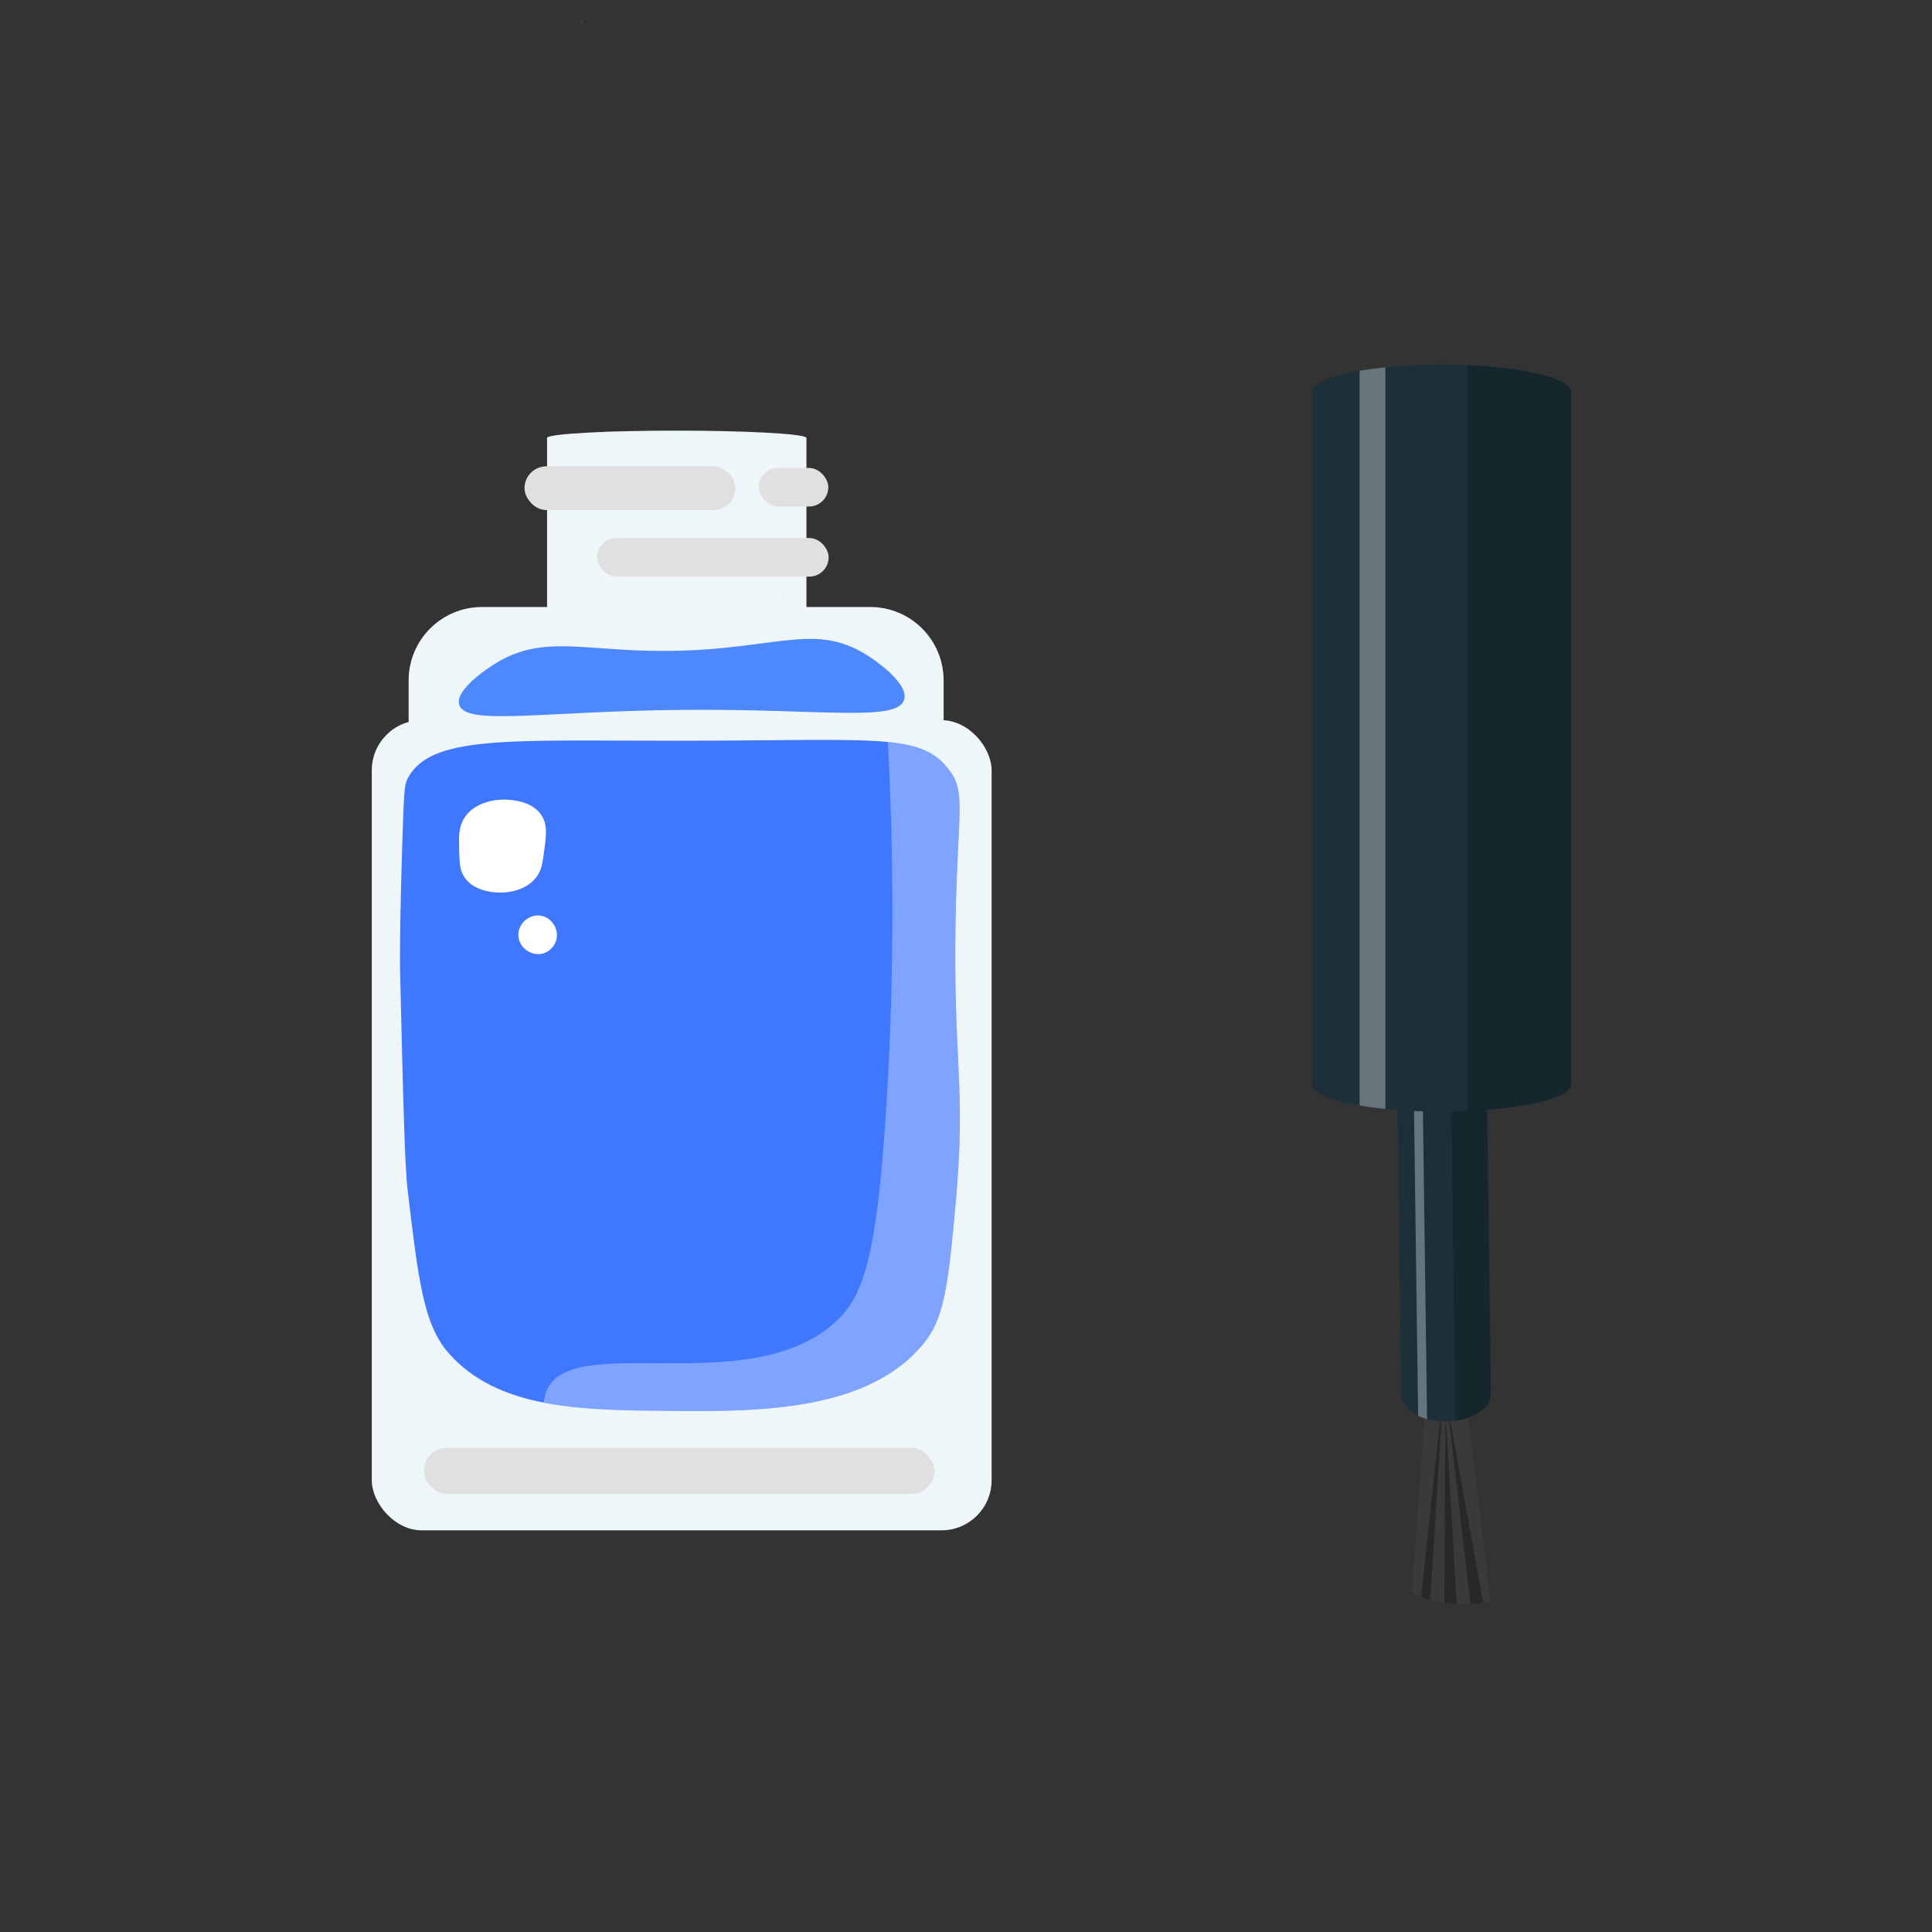 <?xml version="1.0" encoding="UTF-8"?><svg id="_レイヤー_2" xmlns="http://www.w3.org/2000/svg" xmlns:xlink="http://www.w3.org/1999/xlink" viewBox="0 0 99.055 99.055"><rect x="0" y="0" width="99.055" height="99.055" fill="#333333" stroke="none"/><defs><style>.cls-1{clip-path:url(#clippath-4);}.cls-2,.cls-3{fill:#eff6f9;}.cls-3{opacity:.35;}.cls-4{fill:#16262d;}.cls-5{fill:#1d3039;}.cls-6,.cls-7{fill:#fff;}.cls-8{fill:none;}.cls-9{fill:#e0e0e0;}.cls-10{clip-path:url(#clippath-1);}.cls-11{fill:#282828;}.cls-12{fill:#3a3a3a;}.cls-13{clip-path:url(#clippath-3);}.cls-14{fill:#4d88ff;}.cls-7{opacity:.33;}.cls-15{fill:#4077ff;}.cls-16{clip-path:url(#clippath-2);}.cls-17{clip-path:url(#clippath);}</style><clipPath id="clippath"><path class="cls-15" d="M47.511,68.679c-2.814,3.746-8.754,3.696-13.154,3.659-4.525-.038-8.837-.074-11.374-2.985-1.264-1.45-1.535-3.727-2.077-8.281-.157-1.317-.236-4.681-.396-11.41,0-0-.036-1.727.132-6.933.075-2.334.113-2.538.264-2.825,1.166-2.218,5.175-1.925,13.714-1.926,10.266-.001,12.503-.426,13.978,1.412.97,1.209.501,2.012.396,7.832-.131,7.262.554,8.507,0,14.523-.347,3.767-.54,5.677-1.484,6.933Z"/></clipPath><clipPath id="clippath-1"><path class="cls-2" d="M41.347,31.907h-.017c.009.004.009.007.009.011,0,.206-2.98.37-6.65.37s-6.641-.165-6.641-.37c0-.004,0-.007.009-.011h-.009v-9.458c0-.007,0-.015.017-.022.207-.191,3.092-.348,6.624-.348s6.426.157,6.632.348h.026v9.48Z"/></clipPath><clipPath id="clippath-2"><path class="cls-12" d="M76.422,82.117c-.586.124-1.484.23-2.556.023-.587-.113-1.087-.294-1.484-.472.349-4.761.699-9.522,1.048-14.283l1.216-.027c.592,4.919,1.184,9.839,1.776,14.758Z"/></clipPath><clipPath id="clippath-3"><path class="cls-5" d="M76.438,71.418l-.006 0c.003.014.003.028.004.042.01.771-1.011,1.402-2.278,1.419s-2.302-.586-2.313-1.358c-0-.014-0-.028.002-.042l-.003 0-.477-35.472c-0-.028-.001-.056.005-.084.062-.716,1.051-1.319,2.271-1.335s2.228.559,2.309,1.274l.009-0.0.478,35.556Z"/></clipPath><clipPath id="clippath-4"><path class="cls-5" d="M80.552,55.56h-.017c.009.014.009.028.009.042,0,.771-2.98,1.389-6.65,1.389s-6.641-.617-6.641-1.389c0-.014,0-.028.009-.042h-.009V20.085c0-.028,0-.056.017-.084.207-.715,3.092-1.305,6.624-1.305s6.426.589,6.632,1.305h.026v35.559Z"/></clipPath></defs><g id="_レイヤー_1-2"><rect class="cls-8" width="99.055" height="99.055"/><path class="cls-2" d="M24.71,31.122h19.912c2.074,0,3.758,1.684,3.758,3.758v2.835h-27.429v-2.835c0-2.074,1.684-3.758,3.758-3.758Z"/><path class="cls-14" d="M46.357,35.869c-.344,1.163-4.222.466-11.341.527-7.186.062-11.146.84-11.473-.264-.238-.806,1.647-1.987,1.846-2.11,2.264-1.395,4.172-.752,7.78-.659,6.349.164,8.429-1.619,11.341.264.225.145,2.101,1.38,1.846,2.242Z"/><rect class="cls-2" x="19.061" y="36.924" width="31.78" height="41.538" rx="2.571" ry="2.571"/><path class="cls-15" d="M47.511,68.679c-2.814,3.746-8.754,3.696-13.154,3.659-4.525-.038-8.837-.074-11.374-2.985-1.264-1.45-1.535-3.727-2.077-8.281-.157-1.317-.236-4.681-.396-11.41,0-0-.036-1.727.132-6.933.075-2.334.113-2.538.264-2.825,1.166-2.218,5.175-1.925,13.714-1.926,10.266-.001,12.503-.426,13.978,1.412.97,1.209.501,2.012.396,7.832-.131,7.262.554,8.507,0,14.523-.347,3.767-.54,5.677-1.484,6.933Z"/><g class="cls-17"><path class="cls-7" d="M51.171,73.467c-7.714-.198-15.429-.396-23.143-.593-.107-.338-.257-.973,0-1.582,1.278-3.035,10.139.432,14.637-3.363,1.56-1.316,2.27-3.23,2.769-11.077.323-5.072.518-12.011,0-20.374h5.736v36.989Z"/></g><path class="cls-6" d="M27.896,43.65c-.085.627-.132.969-.396,1.319-.55.729-1.504.78-1.714.791-.166.009-1.418.055-1.978-.791-.232-.35-.243-.7-.264-1.319-.024-.718-.041-1.234.264-1.714.517-.815,1.631-1.007,2.374-.923.295.033,1.151.13,1.582.791.317.486.243,1.03.132,1.846Z"/><path class="cls-6" d="M28.541,48.112c-.07.398-.398.729-.795.795-.549.092-1.144-.337-1.169-.935-.026-.599.531-1.107,1.122-1.029.558.074.935.64.842,1.169Z"/><rect class="cls-9" x="21.731" y="74.225" width="26.176" height="2.374" rx="1.187" ry="1.187"/><path class="cls-2" d="M41.347,31.907h-.017c.009.004.009.007.009.011,0,.206-2.98.37-6.65.37s-6.641-.165-6.641-.37c0-.004,0-.007.009-.011h-.009v-9.458c0-.007,0-.015.017-.022.207-.191,3.092-.348,6.624-.348s6.426.157,6.632.348h.026v9.48Z"/><g class="cls-10"><rect class="cls-3" x="30.504" y="21.522" width="1.319" height="10.828"/></g><path class="cls-5" d="M40.08,30.64c-.02.02-.02.04-.02.06v-.06h.02Z"/><rect class="cls-9" x="26.892" y="23.909" width="10.813" height="2.242" rx="1.121" ry="1.121"/><rect class="cls-9" x="30.617" y="27.585" width="11.868" height="1.978" rx=".989" ry=".989"/><rect class="cls-9" x="38.908" y="23.992" width="3.56" height="1.978" rx=".989" ry=".989"/><path class="cls-2" d="M29.833,1.086c-.017.022-.017.045-.017.067v-.067h.017Z"/><path class="cls-12" d="M76.422,82.117c-.586.124-1.484.23-2.556.023-.587-.113-1.087-.294-1.484-.472.349-4.761.699-9.522,1.048-14.283l1.216-.027c.592,4.919,1.184,9.839,1.776,14.758Z"/><g class="cls-16"><path class="cls-11" d="M72.783,82.634l.45.972c.236-3.775.473-7.55.709-11.325-.015-.023-.03-.046-.045-.069-.371,3.474-.743,6.948-1.114,10.422Z"/><path class="cls-11" d="M74.046,83.931c.257.186.514.373.771.559-.219-3.797-.439-7.595-.658-11.392-.019-.037-.038-.075-.057-.112-.018,3.648-.037,7.297-.055,10.945Z"/><path class="cls-11" d="M75.543,83.542c.278.154.555.308.833.462-.676-3.743-1.353-7.486-2.029-11.229-.023-.035-.047-.07-.07-.105.422,3.624.845,7.248,1.267,10.872Z"/></g><path class="cls-5" d="M76.438,71.418l-.006 0c.003.014.003.028.004.042.01.771-1.011,1.402-2.278,1.419s-2.302-.586-2.313-1.358c-0-.014-0-.028.002-.042l-.003 0-.477-35.472c-0-.028-.001-.056.005-.084.062-.716,1.051-1.319,2.271-1.335s2.228.559,2.309,1.274l.009-0.0.478,35.556Z"/><g class="cls-13"><rect class="cls-4" x="74.371" y="31.937" width="3.462" height="44.044" transform="translate(-.719 1.028) rotate(-.771)"/><rect class="cls-3" x="72.442" y="32.51" width=".456" height="40.615" transform="translate(-.704 .982) rotate(-.771)"/></g><path class="cls-5" d="M73.911,20.98c-.017.022-.017.045-.017.067v-.067h.017Z"/><path class="cls-5" d="M80.552,55.56h-.017c.009.014.009.028.009.042,0,.771-2.98,1.389-6.65,1.389s-6.641-.617-6.641-1.389c0-.014,0-.028.009-.042h-.009V20.085c0-.028,0-.056.017-.084.207-.715,3.092-1.305,6.624-1.305s6.426.589,6.632,1.305h.026v35.559Z"/><g class="cls-1"><rect class="cls-4" x="75.248" y="16.076" width="10.022" height="44.044"/><rect class="cls-3" x="69.709" y="16.604" width="1.319" height="40.615"/></g></g></svg>